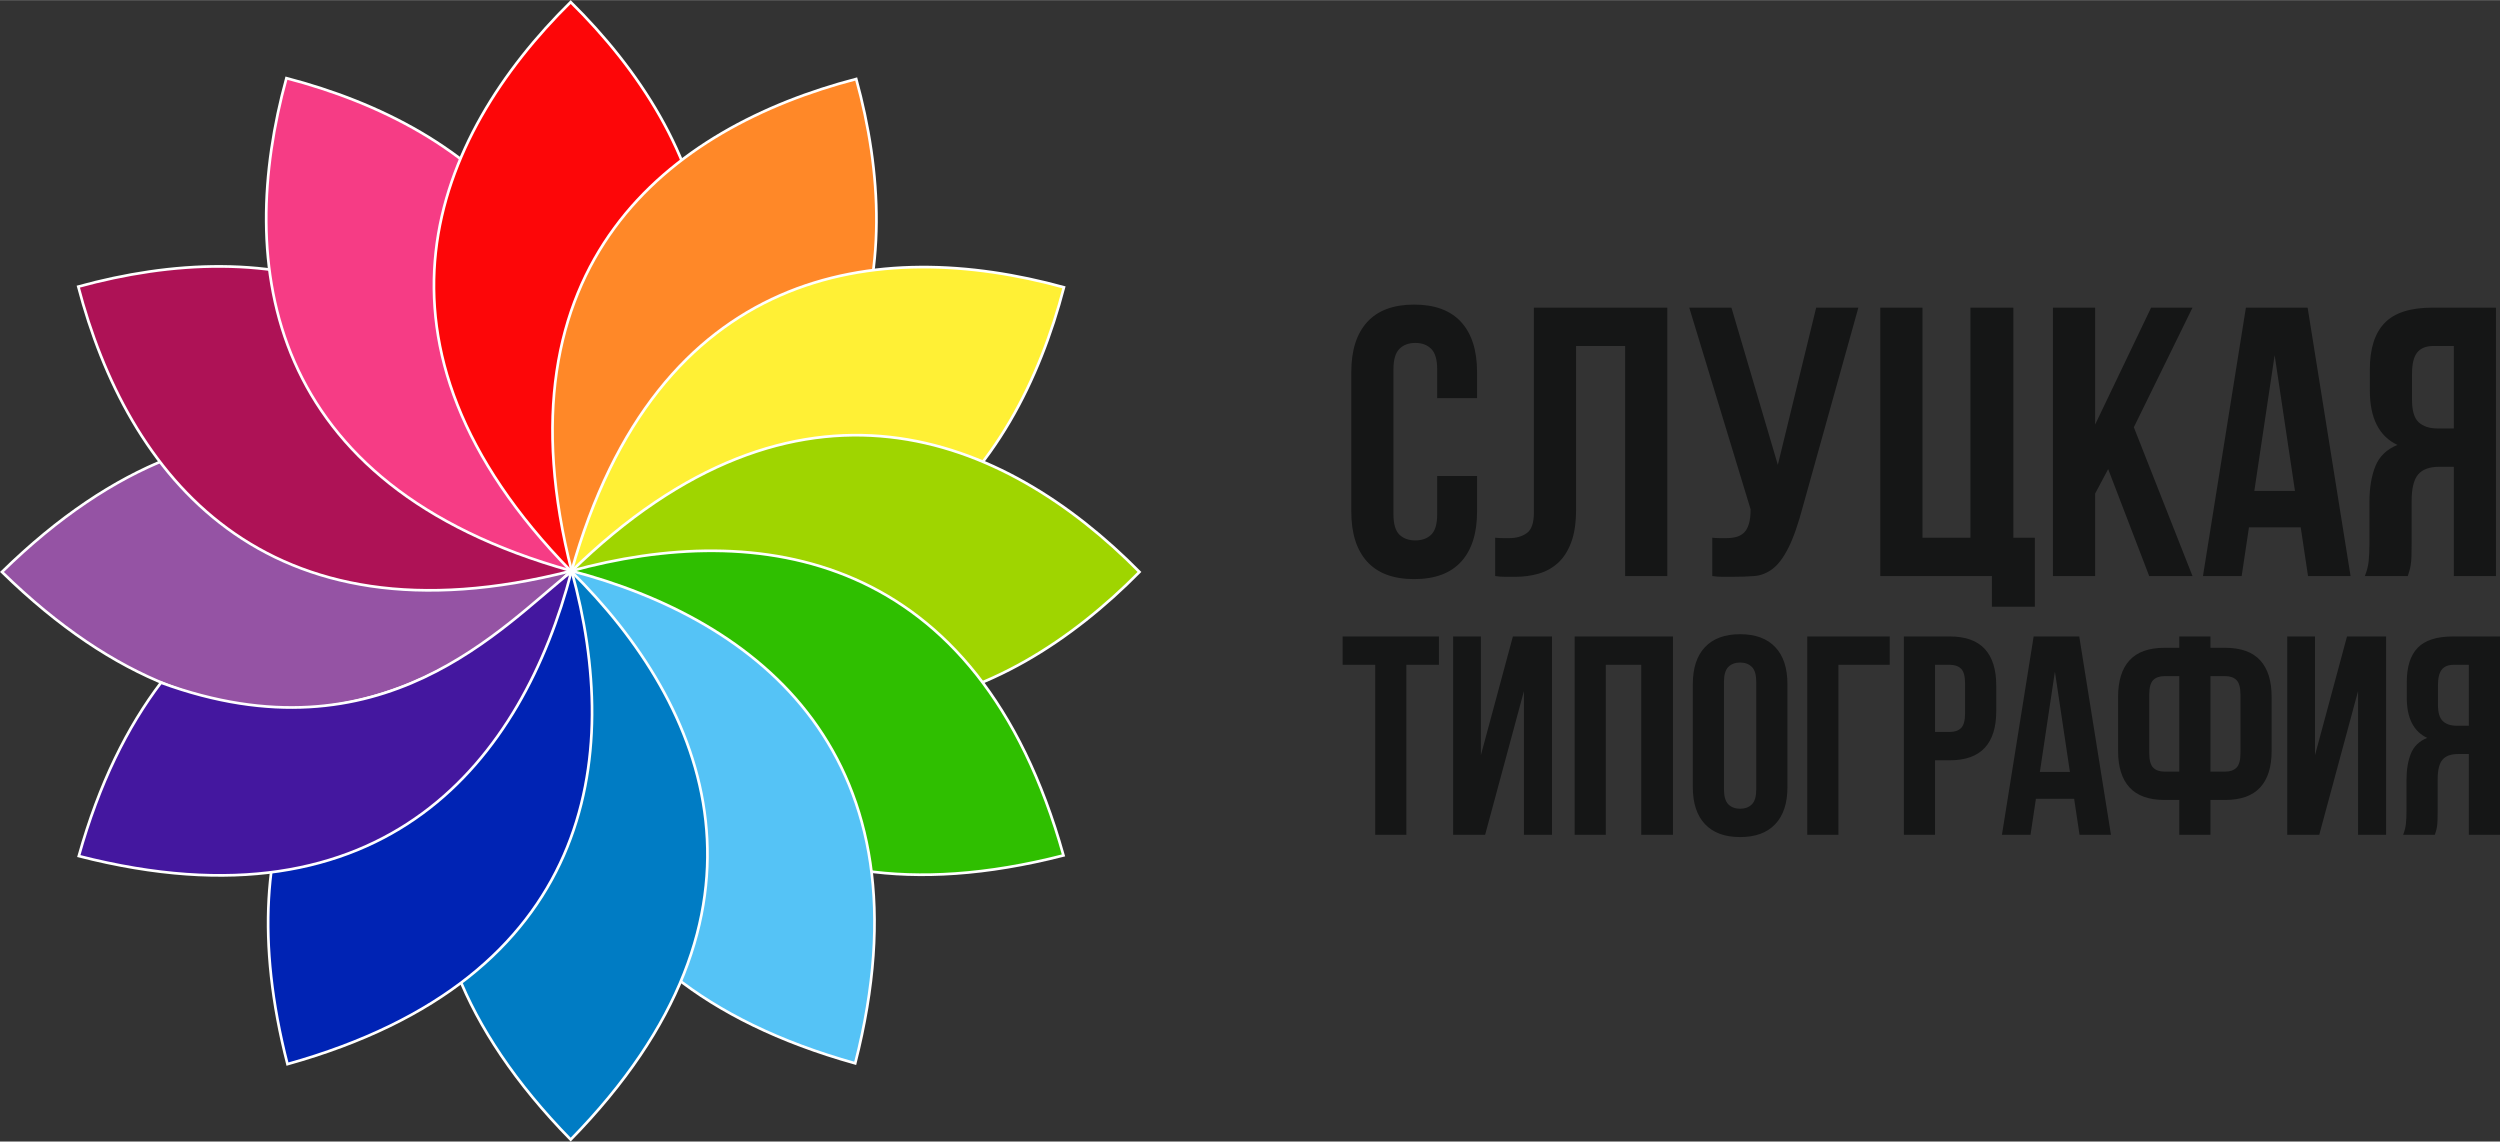 <?xml version="1.0" encoding="UTF-8"?>
<!DOCTYPE svg PUBLIC "-//W3C//DTD SVG 1.1//EN" "http://www.w3.org/Graphics/SVG/1.1/DTD/svg11.dtd">
<!-- Creator: CorelDRAW -->
<svg xmlns="http://www.w3.org/2000/svg" xml:space="preserve" width="300px" height="137px" version="1.1" style="shape-rendering:geometricPrecision; text-rendering:geometricPrecision; image-rendering:optimizeQuality; fill-rule:evenodd; clip-rule:evenodd"
viewBox="0 0 695.13 317.36"
 xmlns:xlink="http://www.w3.org/1999/xlink"
 xmlns:xodm="http://www.corel.com/coreldraw/odm/2003">
 <rect x="0" y="0" width="695.13" height="317.36" fill="#333333" stroke="none"/>
 <defs>
  <style type="text/css">
   <![CDATA[
    .str0 {stroke:white;stroke-width:0.75;stroke-miterlimit:4}
    .fil2 {fill:none}
    .fil12 {fill:#0023B4}
    .fil11 {fill:#007CC4}
    .fil0 {fill:#151616}
    .fil9 {fill:#2FBF00}
    .fil13 {fill:#44179F}
    .fil10 {fill:#55C3F6}
    .fil1 {fill:#9553A4}
    .fil8 {fill:#9FD500}
    .fil3 {fill:#AE1256}
    .fil4 {fill:#F63C85}
    .fil5 {fill:#FD0608}
    .fil6 {fill:#FF8828}
    .fil7 {fill:#FFF035}
   ]]>
  </style>
 </defs>
 <g id="Слой_x0020_1">
  <path class="fil0" d="M410.7 132.31l0 9.91c0,6.04 -1.48,10.68 -4.43,13.92 -2.95,3.23 -7.3,4.84 -13.06,4.84 -5.76,0 -10.11,-1.61 -13.06,-4.84 -2.95,-3.24 -4.42,-7.88 -4.42,-13.92l0 -38.81c0,-6.04 1.47,-10.67 4.42,-13.91 2.95,-3.23 7.3,-4.85 13.06,-4.85 5.76,0 10.11,1.62 13.06,4.85 2.95,3.24 4.43,7.87 4.43,13.91l0 7.25 -11.09 0 0 -7.99c0,-2.7 -0.55,-4.61 -1.66,-5.71 -1.1,-1.1 -2.57,-1.65 -4.42,-1.65 -1.85,0 -3.32,0.55 -4.42,1.65 -1.1,1.1 -1.66,3.01 -1.66,5.71l0 40.3c0,2.7 0.56,4.58 1.66,5.65 1.1,1.06 2.57,1.6 4.42,1.6 1.85,0 3.32,-0.54 4.42,-1.6 1.11,-1.07 1.66,-2.95 1.66,-5.65l0 -10.66 11.09 0zm41.17 -36.15l-13.64 0 0 45.42c0,3.77 -0.47,6.86 -1.39,9.27 -0.92,2.42 -2.17,4.33 -3.73,5.71 -1.56,1.39 -3.36,2.37 -5.38,2.93 -2.03,0.57 -4.14,0.85 -6.35,0.85 -1.06,0 -2.02,0 -2.88,0 -0.85,0 -1.77,-0.06 -2.77,-0.21l0 -10.66c0.64,0.07 1.32,0.11 2.03,0.11 0.71,0 1.38,0 2.02,0 1.85,0 3.43,-0.47 4.75,-1.39 1.31,-0.92 1.97,-2.84 1.97,-5.76l0 -56.93 37.1 0 0 74.63 -11.73 0 0 -63.97zm24.23 53.31c0.64,0.07 1.32,0.11 2.03,0.11 0.71,0 1.38,0 2.02,0 0.93,0 1.8,-0.11 2.62,-0.32 0.81,-0.21 1.52,-0.61 2.13,-1.17 0.6,-0.57 1.06,-1.39 1.38,-2.46 0.32,-1.06 0.48,-2.41 0.48,-4.05l-17.06 -56.08 11.73 0 12.9 43.71 10.66 -43.71 11.73 0 -15.35 55.02c-1.35,5.11 -2.72,9.04 -4.11,11.77 -1.38,2.74 -2.86,4.7 -4.42,5.87 -1.56,1.17 -3.25,1.83 -5.06,1.97 -1.82,0.15 -3.83,0.21 -6.03,0.21 -1.07,0 -2.02,0 -2.88,0 -0.85,0 -1.77,-0.06 -2.77,-0.21l0 -10.66zm58.45 0l13.33 0 0 -63.97 11.94 0 0 63.97 5.97 0 0 19.19 -11.94 0 0 -8.53 -31.03 0 0 -74.63 11.73 0 0 63.97zm51.63 -19.08l-3.63 6.82 0 22.92 -11.73 0 0 -74.63 11.73 0 0 32.52 15.57 -32.52 11.51 0 -16.31 33.26 16.31 41.37 -12.04 0 -11.41 -29.74zm67.4 29.74l-11.83 0 -2.03 -13.54 -14.39 0 -2.03 13.54 -10.76 0 11.94 -74.63 17.16 0 11.94 74.63zm-26.76 -23.67l11.3 0 -5.65 -37.74 -5.65 37.74zm49.82 -40.3c-2.06,0 -3.58,0.61 -4.54,1.82 -0.95,1.2 -1.43,3.16 -1.43,5.86l0 7.36c0,2.98 0.62,5.04 1.86,6.18 1.25,1.14 2.97,1.71 5.17,1.71l4.59 0 0 -22.93 -5.65 0zm-19.09 63.97c0.57,-1.42 0.93,-2.82 1.07,-4.21 0.14,-1.38 0.21,-3 0.21,-4.85l0 -11.51c0,-3.91 0.55,-7.24 1.65,-9.97 1.11,-2.74 3.15,-4.71 6.13,-5.92 -5.11,-2.41 -7.67,-7.46 -7.67,-15.14l0 -5.86c0,-5.76 1.37,-10.06 4.1,-12.9 2.74,-2.85 7.17,-4.27 13.28,-4.27l17.69 0 0 74.63 -11.72 0 0 -30.38 -4.05 0c-2.7,0 -4.66,0.71 -5.87,2.13 -1.2,1.42 -1.81,3.87 -1.81,7.35l0 11.73c0,1.5 -0.02,2.74 -0.05,3.74 -0.04,0.99 -0.11,1.81 -0.22,2.45 -0.1,0.64 -0.23,1.17 -0.37,1.6 -0.14,0.42 -0.28,0.88 -0.43,1.38l-11.94 0zm-284.23 16.8l26.78 0 0 7.88 -9.06 0 0 47.27 -8.66 0 0 -47.27 -9.06 0 0 -7.88zm39.62 55.15l-8.9 0 0 -55.15 7.72 0 0 33.01 8.9 -33.01 10.87 0 0 55.15 -7.8 0 0 -39.95 -10.79 39.95zm33.56 0l-8.66 0 0 -55.15 27.33 0 0 55.15 -8.82 0 0 -47.27 -9.85 0 0 47.27zm32.85 -12.69c0,2 0.41,3.4 1.22,4.22 0.82,0.81 1.91,1.22 3.27,1.22 1.37,0 2.46,-0.41 3.27,-1.22 0.82,-0.82 1.22,-2.22 1.22,-4.22l0 -29.78c0,-1.99 -0.4,-3.4 -1.22,-4.21 -0.81,-0.81 -1.9,-1.22 -3.27,-1.22 -1.36,0 -2.45,0.41 -3.27,1.22 -0.81,0.81 -1.22,2.22 -1.22,4.21l0 29.78zm-8.66 -29.22c0,-4.47 1.13,-7.89 3.39,-10.28 2.25,-2.39 5.51,-3.59 9.76,-3.59 4.26,0 7.51,1.2 9.77,3.59 2.26,2.39 3.39,5.81 3.39,10.28l0 28.67c0,4.46 -1.13,7.89 -3.39,10.28 -2.26,2.39 -5.51,3.59 -9.77,3.59 -4.25,0 -7.51,-1.2 -9.76,-3.59 -2.26,-2.39 -3.39,-5.82 -3.39,-10.28l0 -28.67zm40.49 41.91l-8.67 0 0 -55.15 22.93 0 0 7.88 -14.26 0 0 47.27zm30.96 -55.15c4.36,0 7.6,1.16 9.73,3.47 2.13,2.31 3.19,5.69 3.19,10.16l0 7.17c0,4.46 -1.06,7.85 -3.19,10.16 -2.13,2.31 -5.37,3.47 -9.73,3.47l-4.1 0 0 20.72 -8.66 0 0 -55.15 12.76 0zm-4.1 7.88l0 18.67 4.1 0c1.37,0 2.42,-0.37 3.15,-1.1 0.74,-0.74 1.1,-2.1 1.1,-4.1l0 -8.27c0,-2 -0.36,-3.36 -1.1,-4.1 -0.73,-0.73 -1.78,-1.1 -3.15,-1.1l-4.1 0zm48.92 47.27l-8.74 0 -1.5 -10.01 -10.63 0 -1.5 10.01 -7.95 0 8.82 -55.15 12.68 0 8.82 55.15zm-19.77 -17.49l8.35 0 -4.17 -27.89 -4.18 27.89zm38.76 7.8l-4.1 0c-4.35,0 -7.6,-1.16 -9.72,-3.47 -2.13,-2.31 -3.19,-5.7 -3.19,-10.16l0 -15.05c0,-4.46 1.06,-7.85 3.19,-10.16 2.12,-2.31 5.37,-3.47 9.72,-3.47l4.1 0 0 -3.15 8.67 0 0 3.15 4.09 0c4.36,0 7.61,1.16 9.73,3.47 2.13,2.31 3.19,5.7 3.19,10.16l0 15.05c0,4.46 -1.06,7.85 -3.19,10.16 -2.12,2.31 -5.37,3.47 -9.73,3.47l-4.09 0 0 9.69 -8.67 0 0 -9.69zm8.67 -34.43l0 26.55 4.09 0c1.37,0 2.42,-0.37 3.15,-1.1 0.74,-0.74 1.11,-2.1 1.11,-4.1l0 -16.15c0,-2 -0.37,-3.36 -1.11,-4.1 -0.73,-0.73 -1.78,-1.1 -3.15,-1.1l-4.09 0zm-12.77 0c-1.36,0 -2.41,0.37 -3.15,1.1 -0.73,0.74 -1.1,2.1 -1.1,4.1l0 16.15c0,2 0.37,3.36 1.1,4.1 0.74,0.73 1.79,1.1 3.15,1.1l4.1 0 0 -26.55 -4.1 0zm43.02 44.12l-8.9 0 0 -55.15 7.72 0 0 33.01 8.9 -33.01 10.87 0 0 55.15 -7.8 0 0 -39.95 -10.79 39.95zm37.42 -47.27c-1.53,0 -2.64,0.44 -3.35,1.34 -0.71,0.89 -1.06,2.33 -1.06,4.33l0 5.44c0,2.2 0.46,3.72 1.38,4.57 0.91,0.84 2.19,1.26 3.81,1.26l3.39 0 0 -16.94 -4.17 0zm-14.1 47.27c0.42,-1.05 0.68,-2.09 0.79,-3.12 0.1,-1.02 0.15,-2.22 0.15,-3.58l0 -8.51c0,-2.89 0.41,-5.34 1.22,-7.36 0.82,-2.03 2.33,-3.48 4.53,-4.38 -3.78,-1.78 -5.67,-5.51 -5.67,-11.18l0 -4.34c0,-4.25 1.01,-7.43 3.03,-9.53 2.03,-2.1 5.3,-3.15 9.81,-3.15l13.08 0 0 55.15 -8.67 0 0 -22.46 -2.99 0c-2,0 -3.44,0.53 -4.33,1.58 -0.9,1.05 -1.34,2.86 -1.34,5.44l0 8.66c0,1.1 -0.02,2.02 -0.04,2.76 -0.03,0.74 -0.08,1.34 -0.16,1.81 -0.08,0.47 -0.17,0.87 -0.27,1.18 -0.11,0.32 -0.22,0.66 -0.32,1.03l-8.82 0z"/>
  <g id="_1794299371920">
   <path class="fil1" d="M158.69 158.99c-37.68,38.14 -94.9,61.88 -158.15,0 63.25,-61.89 120.47,-38.15 158.15,0z"/>
   <path class="fil2 str0" d="M158.69 158.99c-37.68,38.14 -94.9,61.88 -158.15,0 63.25,-61.89 120.47,-38.15 158.15,0z"/>
   <path class="fil3" d="M21.77 79.66c51.7,-14.2 113.13,-6.15 136.97,79.07 -85.72,21.97 -123.41,-27.2 -136.97,-79.07z"/>
   <path class="fil2 str0" d="M21.77 79.66c51.7,-14.2 113.13,-6.15 136.97,79.07 -85.72,21.97 -123.41,-27.2 -136.97,-79.07z"/>
   <path class="fil4" d="M79.64 21.69c51.88,13.56 101.05,51.24 79.08,136.96 -85.23,-23.83 -93.28,-85.26 -79.08,-136.96z"/>
   <path class="fil2 str0" d="M79.64 21.69c51.88,13.56 101.05,51.24 79.08,136.96 -85.23,-23.83 -93.28,-85.26 -79.08,-136.96z"/>
   <path class="fil5" d="M158.68 0.53c38.15,37.67 61.89,94.9 0,158.15 -61.88,-63.25 -38.14,-120.48 0,-158.15z"/>
   <path class="fil2 str0" d="M158.68 0.53c38.15,37.67 61.89,94.9 0,158.15 -61.88,-63.25 -38.14,-120.48 0,-158.15z"/>
   <path class="fil6" d="M238.07 21.92c14.21,51.7 6.15,113.13 -79.07,136.97 -21.97,-85.73 27.2,-123.42 79.07,-136.97z"/>
   <path class="fil2 str0" d="M238.07 21.92c14.21,51.7 6.15,113.13 -79.07,136.97 -21.97,-85.73 27.2,-123.42 79.07,-136.97z"/>
   <path class="fil7" d="M295.83 79.85c-13.55,51.87 -51.24,101.04 -136.96,79.07 23.83,-85.22 85.26,-93.28 136.96,-79.07z"/>
   <path class="fil2 str0" d="M295.83 79.85c-13.55,51.87 -51.24,101.04 -136.96,79.07 23.83,-85.22 85.26,-93.28 136.96,-79.07z"/>
   <path class="fil8" d="M316.83 158.99c-37.67,38.14 -94.89,61.88 -158.14,0 63.25,-61.89 120.47,-38.15 158.14,0z"/>
   <path class="fil2 str0" d="M316.83 158.99c-37.67,38.14 -94.89,61.88 -158.14,0 63.25,-61.89 120.47,-38.15 158.14,0z"/>
   <path class="fil9" d="M158.74 158.73c51.7,-14.2 113.12,-6.15 136.96,79.08 -85.72,21.97 -123.41,-27.2 -136.96,-79.08z"/>
   <path class="fil2 str0" d="M158.74 158.73c51.7,-14.2 113.12,-6.15 136.96,79.08 -85.72,21.97 -123.41,-27.2 -136.96,-79.08z"/>
   <path class="fil10" d="M158.72 158.65c51.87,13.56 101.04,51.24 79.07,136.97 -85.22,-23.84 -93.27,-85.27 -79.07,-136.97z"/>
   <path class="fil2 str0" d="M158.72 158.65c51.87,13.56 101.04,51.24 79.07,136.97 -85.22,-23.84 -93.27,-85.27 -79.07,-136.97z"/>
   <path class="fil11" d="M158.68 158.68c38.15,37.67 61.89,94.9 0,158.15 -61.88,-63.25 -38.14,-120.48 0,-158.15z"/>
   <path class="fil2 str0" d="M158.68 158.68c38.15,37.67 61.89,94.9 0,158.15 -61.88,-63.25 -38.14,-120.48 0,-158.15z"/>
   <path class="fil12" d="M159 158.89c14.2,51.69 6.15,113.12 -79.07,136.95 -8.81,-34.35 -6.19,-60.99 3.46,-81.45 24.93,-19.32 57.9,-21.15 75.61,-55.5z"/>
   <path class="fil2 str0" d="M159 158.89c14.2,51.69 6.15,113.12 -79.07,136.95 -8.81,-34.35 -6.19,-60.99 3.46,-81.45 24.93,-19.32 57.9,-21.15 75.61,-55.5z"/>
   <path class="fil13" d="M158.87 158.92c-13.55,51.87 -51.24,101.05 -136.96,79.07 5.68,-20.3 13.54,-35.93 22.85,-48.22 61.68,22.58 95.27,-16.14 114.11,-30.85z"/>
   <path class="fil2 str0" d="M158.87 158.92c-13.55,51.87 -51.24,101.05 -136.96,79.07 5.68,-20.3 13.54,-35.93 22.85,-48.22 61.68,22.58 95.27,-16.14 114.11,-30.85z"/>
  </g>
 </g>
</svg>
